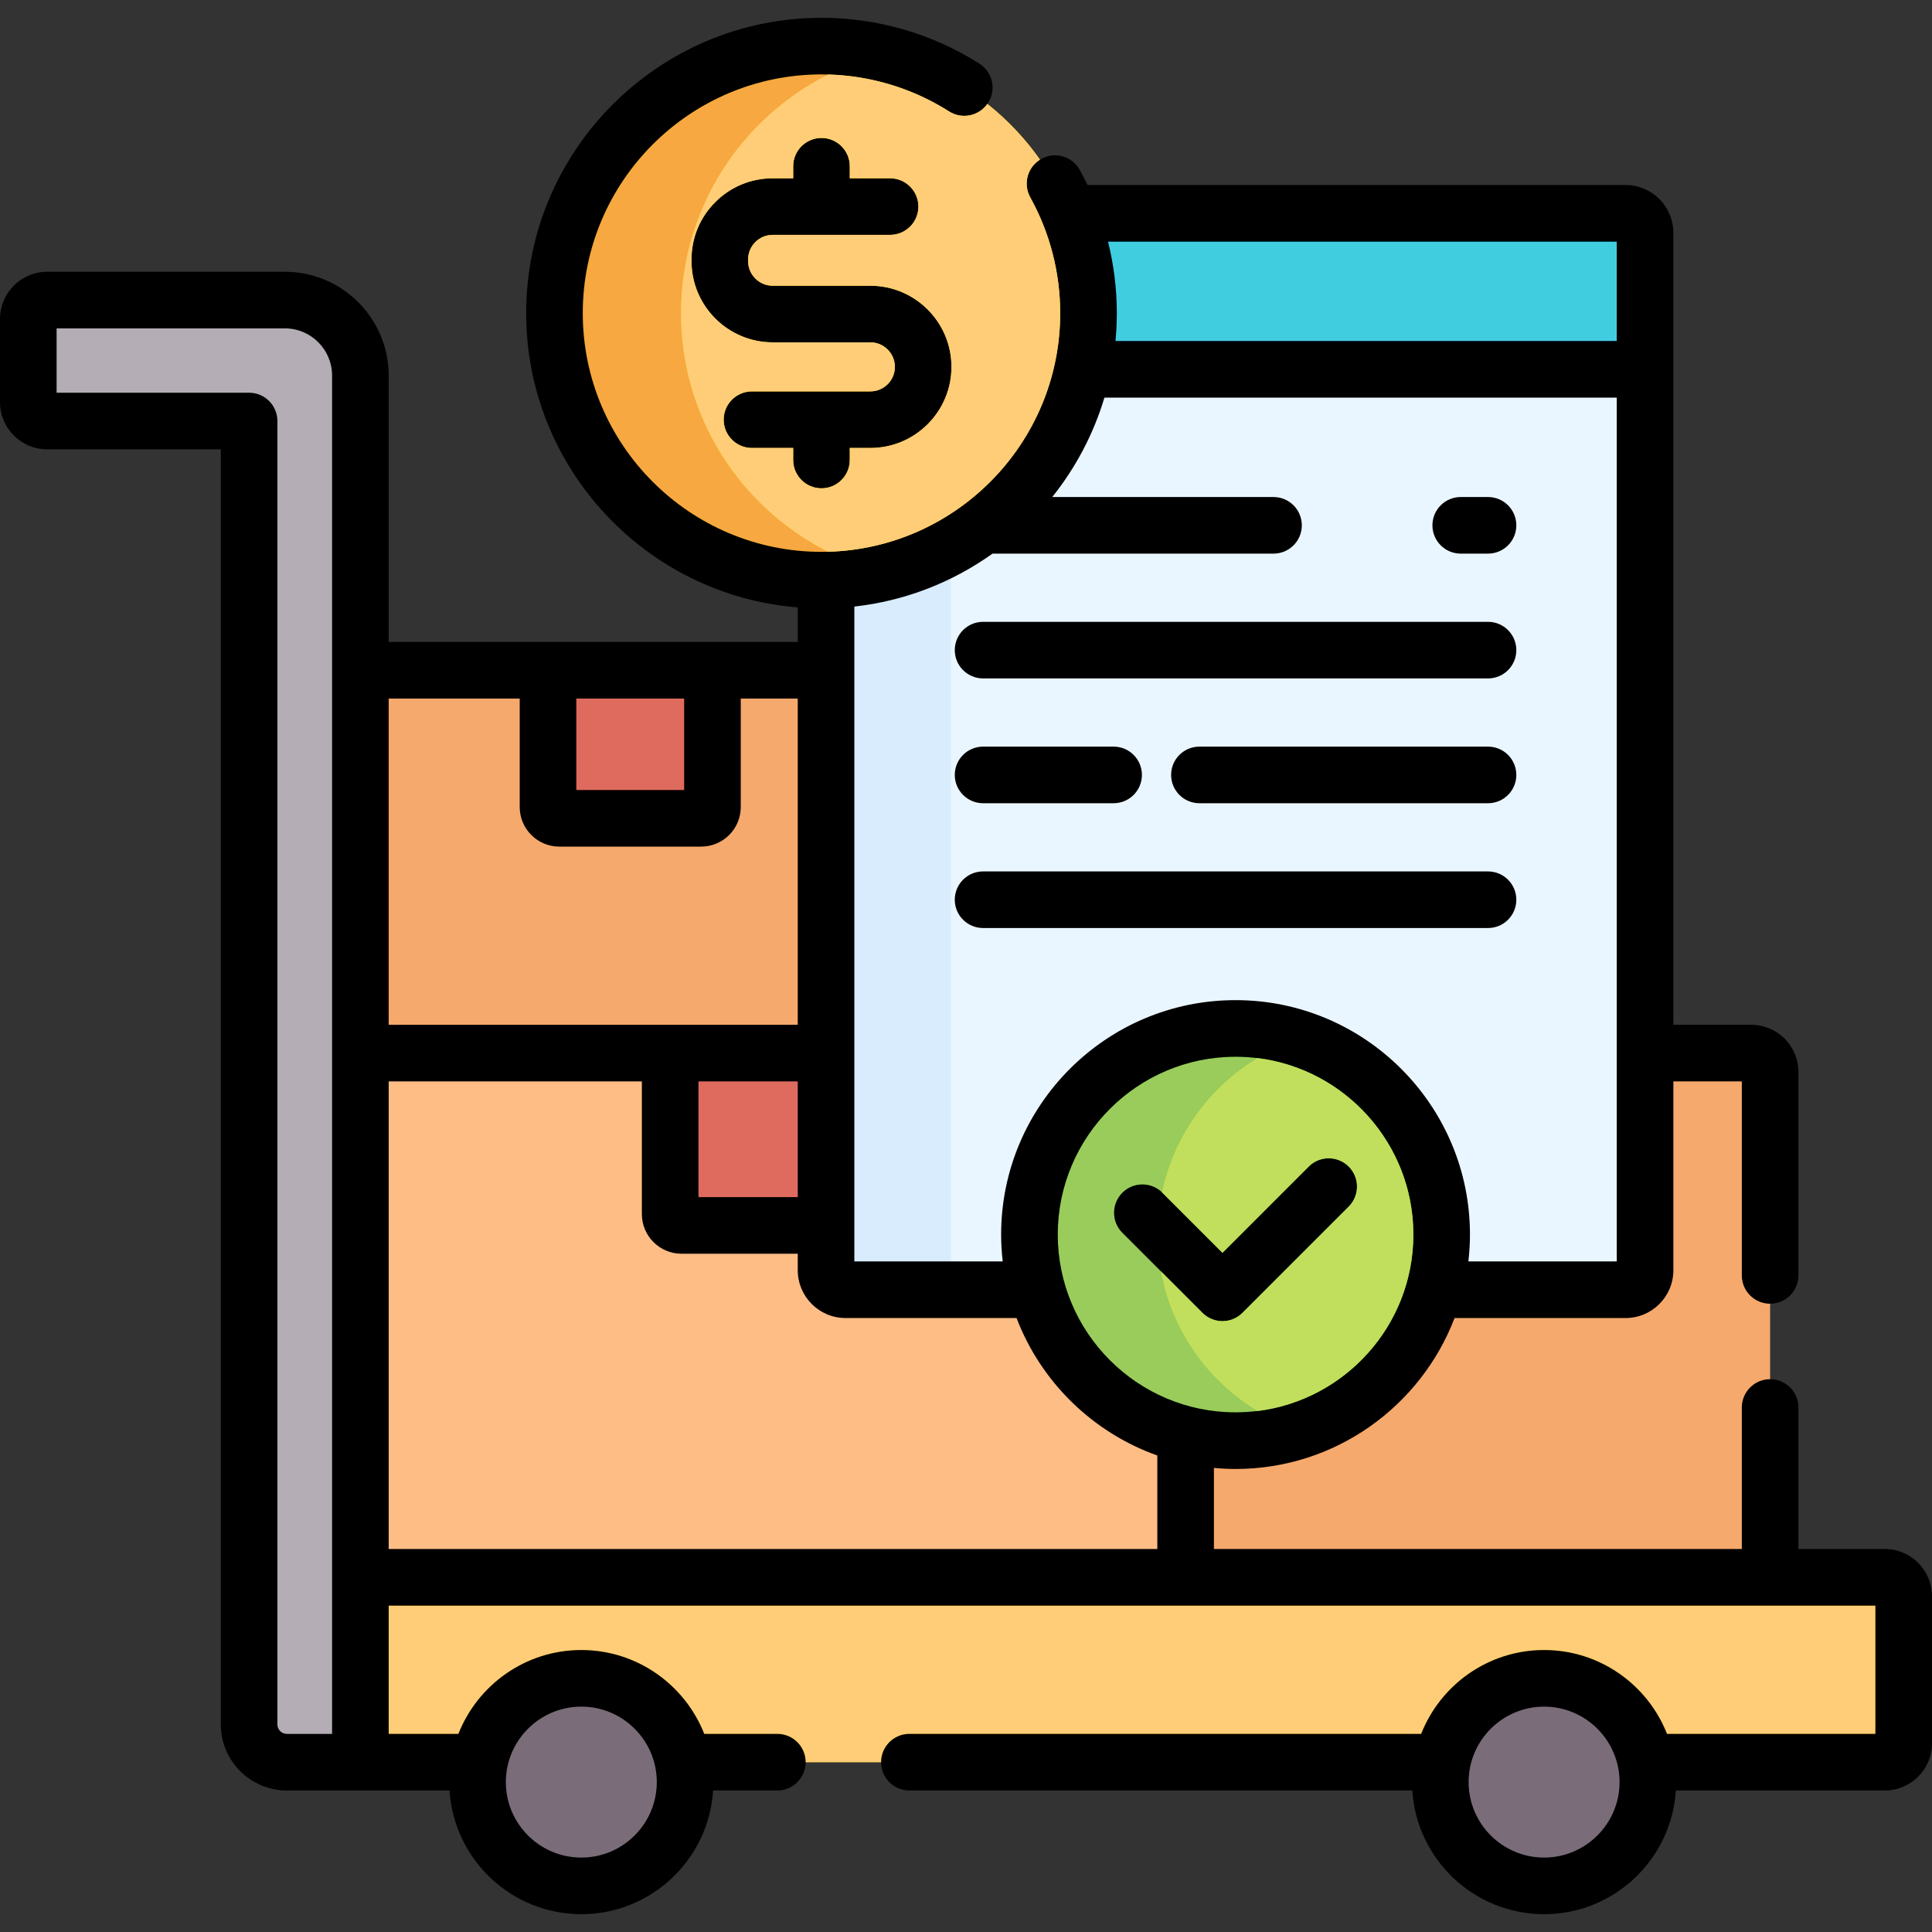<?xml version="1.0" encoding="UTF-8" standalone="no"?>
<!DOCTYPE svg PUBLIC "-//W3C//DTD SVG 1.1//EN" "http://www.w3.org/Graphics/SVG/1.1/DTD/svg11.dtd">
<svg width="100%" height="100%" viewBox="0 0 512 512" version="1.1" xmlns="http://www.w3.org/2000/svg" xmlns:xlink="http://www.w3.org/1999/xlink" xml:space="preserve" xmlns:serif="http://www.serif.com/" style="fill-rule:evenodd;clip-rule:evenodd;stroke-linejoin:round;stroke-miterlimit:2;">
    <rect x="0" y="0" width="512" height="512" fill="#333333" stroke="none"/>
    <g>
        <g>
            <g>
                <path d="M469.101,418.003L469.101,284.079C469.101,281.318 466.862,279.079 464.101,279.079L435.959,279.079L435.959,336.626C435.959,339.48 433.645,341.794 430.791,341.794L380.062,341.794C373.666,364.857 352.535,381.792 327.435,381.792C322.871,381.792 318.44,381.225 314.203,380.17L314.203,418.003L469.101,418.003Z" style="fill:rgb(246,169,108);fill-rule:nonzero;"/>
                <g>
                    <rect x="95.505" y="177.621" width="123.405" height="101.458" style="fill:rgb(246,169,108);fill-rule:nonzero;"/>
                    <g>
                        <path d="M185.81,216.862L148.229,216.862C146.572,216.862 145.229,215.519 145.229,213.862L145.229,177.621L188.81,177.621L188.81,213.862C188.81,215.519 187.467,216.862 185.81,216.862Z" style="fill:rgb(254,100,111);fill-rule:nonzero;"/>
                        <rect x="152.729" y="185.121" width="28.581" height="24.241" style="fill:rgb(222,107,93);"/>
                    </g>
                </g>
                <path d="M95.505,279.079L95.505,418.003L314.202,418.003L314.202,380.17C295.139,375.423 280.04,360.663 274.807,341.794L224.078,341.794C221.224,341.794 218.91,339.48 218.91,336.626L218.91,279.079L95.505,279.079Z" style="fill:rgb(255,189,134);fill-rule:nonzero;"/>
                <path d="M218.91,279.079L177.602,279.079L177.602,321.752C177.602,323.409 178.945,324.752 180.602,324.752L218.91,324.752L218.91,279.079Z" style="fill:rgb(254,100,111);fill-rule:nonzero;"/>
                <rect x="185.102" y="286.579" width="26.309" height="30.673" style="fill:rgb(222,107,93);"/>
            </g>
            <path d="M499.501,418.003L95.505,418.003L95.505,466.998L127.069,466.998C129.532,454.337 140.676,444.777 154.057,444.777C167.438,444.777 178.583,454.337 181.045,466.998L382.21,466.998C384.673,454.337 395.817,444.777 409.198,444.777C422.579,444.777 433.724,454.337 436.186,466.998L499.5,466.998C502.261,466.998 504.499,464.76 504.499,461.999L504.499,423.003C504.5,420.241 502.262,418.003 499.501,418.003Z" style="fill:rgb(250,198,0);fill-rule:nonzero;"/>
            <clipPath id="_clip1">
                <path d="M499.501,418.003L95.505,418.003L95.505,466.998L127.069,466.998C129.532,454.337 140.676,444.777 154.057,444.777C167.438,444.777 178.583,454.337 181.045,466.998L382.21,466.998C384.673,454.337 395.817,444.777 409.198,444.777C422.579,444.777 433.724,454.337 436.186,466.998L499.5,466.998C502.261,466.998 504.499,464.76 504.499,461.999L504.499,423.003C504.5,420.241 502.262,418.003 499.501,418.003Z" clip-rule="nonzero"/>
            </clipPath>
            <g clip-path="url(#_clip1)">
                <path d="M213.5,466.998C213.5,462.855 210.142,459.498 206,459.498L186.631,459.498C181.515,446.503 168.847,437.277 154.057,437.277C139.267,437.277 126.6,446.503 121.483,459.498L103.004,459.498L103.004,425.503L497,425.503L497,459.498L441.772,459.498C436.656,446.503 423.988,437.277 409.198,437.277C394.408,437.277 381.741,446.503 376.624,459.498L241,459.498C236.858,459.498 233.5,462.855 233.5,466.998L213.5,466.998Z" style="fill:rgb(255,205,120);"/>
            </g>
            <g>
                <g>
                    <circle cx="154.057" cy="472.277" r="27.5" style="fill:rgb(122,109,121);"/>
                </g>
                <g>
                    <circle cx="409.198" cy="472.277" r="27.5" style="fill:rgb(122,109,121);"/>
                </g>
            </g>
            <g>
                <path d="M7.5,84.524L7.5,106.578C7.5,109.339 9.738,111.577 12.499,111.577L66.016,111.577L66.016,456.998C66.016,462.521 70.493,466.998 76.016,466.998L95.505,466.998L95.505,99.521C95.505,88.477 86.552,79.524 75.508,79.524L12.499,79.524C9.738,79.524 7.5,81.763 7.5,84.524Z" style="fill:rgb(181,173,182);fill-rule:nonzero;"/>
            </g>
        </g>
        <g>
            <path d="M286.881,97.873C280.123,129.421 252.342,153.152 218.91,153.714L218.91,336.626C218.91,339.48 221.224,341.794 224.078,341.794L274.807,341.794C273.515,337.137 272.811,332.237 272.811,327.169C272.811,297.002 297.267,272.546 327.434,272.546C357.601,272.546 382.057,297.002 382.057,327.169C382.057,332.237 381.352,337.138 380.061,341.794L430.79,341.794C433.644,341.794 435.958,339.48 435.958,336.626L435.958,97.873L286.881,97.873Z" style="fill:rgb(234,246,255);fill-rule:nonzero;"/>
            <path d="M252,336.626L252,144.877C242.169,150.336 230.904,153.512 218.91,153.714L218.91,336.626C218.91,339.48 221.224,341.794 224.078,341.794L257.168,341.794C254.314,341.794 252,339.48 252,336.626Z" style="fill:rgb(216,236,254);fill-rule:nonzero;"/>
            <path d="M430.791,56.531L283.332,56.531C286.63,64.706 288.463,73.629 288.463,82.984C288.463,88.093 287.909,93.071 286.88,97.873L435.958,97.873L435.958,61.698C435.958,58.844 433.645,56.531 430.791,56.531Z" style="fill:rgb(5,147,252);fill-rule:nonzero;"/>
            <clipPath id="_clip2">
                <path d="M430.791,56.531L283.332,56.531C286.63,64.706 288.463,73.629 288.463,82.984C288.463,88.093 287.909,93.071 286.88,97.873L435.958,97.873L435.958,61.698C435.958,58.844 433.645,56.531 430.791,56.531Z" clip-rule="nonzero"/>
            </clipPath>
            <g clip-path="url(#_clip2)">
                <path d="M428.458,64.03L428.458,90.373L295.604,90.373C295.833,87.939 295.963,85.477 295.963,82.984C295.963,76.578 295.164,70.208 293.623,64.03L428.458,64.03Z" style="fill:rgb(65,205,224);"/>
            </g>
            <g>
                <g>
                    <circle cx="327.434" cy="327.168" r="54.623" style="fill:rgb(79,193,35);"/>
                </g>
                <g>
                    <path d="M306.754,327.168C306.754,302.927 322.55,282.387 344.406,275.247C339.062,273.501 333.362,272.545 327.435,272.545C297.267,272.545 272.812,297.001 272.812,327.168C272.812,357.335 297.268,381.791 327.435,381.791C333.362,381.791 339.063,380.835 344.406,379.089C322.549,371.949 306.754,351.409 306.754,327.168Z" style="fill:rgb(71,169,32);fill-rule:nonzero;"/>
                    <clipPath id="_clip3">
                        <path d="M306.754,327.168C306.754,302.927 322.55,282.387 344.406,275.247C339.062,273.501 333.362,272.545 327.435,272.545C297.267,272.545 272.812,297.001 272.812,327.168C272.812,357.335 297.268,381.791 327.435,381.791C333.362,381.791 339.063,380.835 344.406,379.089C322.549,371.949 306.754,351.409 306.754,327.168Z" clip-rule="nonzero"/>
                    </clipPath>
                    <g clip-path="url(#_clip3)">
                        <path d="M333.177,373.944C331.294,374.174 329.378,374.292 327.434,374.292C301.45,374.292 280.311,353.152 280.311,327.169C280.311,301.185 301.45,280.045 327.434,280.045C329.377,280.045 331.294,280.163 333.176,280.393C320.409,288.103 311.053,300.886 307.907,315.953C304.968,313.165 300.325,313.211 297.444,316.092C294.515,319.022 294.515,323.77 297.444,326.699L307.613,336.868C310.432,352.592 319.984,365.977 333.177,373.944Z" style="fill:rgb(154,204,92);"/>
                    </g>
                </g>
            </g>
        </g>
        <g>
            <g>
                <circle cx="217.702" cy="82.984" r="70.761" style="fill:rgb(254,212,2);"/>
            </g>
            <g>
                <path d="M180.478,82.984C180.478,49.683 203.487,21.772 234.471,14.239C229.094,12.932 223.482,12.223 217.703,12.223C178.623,12.223 146.942,43.904 146.942,82.984C146.942,122.064 178.623,153.745 217.703,153.745C223.483,153.745 229.094,153.036 234.471,151.729C203.488,144.196 180.478,116.285 180.478,82.984Z" style="fill:rgb(250,198,0);fill-rule:nonzero;"/>
                <clipPath id="_clip4">
                    <path d="M180.478,82.984C180.478,49.683 203.487,21.772 234.471,14.239C229.094,12.932 223.482,12.223 217.703,12.223C178.623,12.223 146.942,43.904 146.942,82.984C146.942,122.064 178.623,153.745 217.703,153.745C223.483,153.745 229.094,153.036 234.471,151.729C203.488,144.196 180.478,116.285 180.478,82.984Z" clip-rule="nonzero"/>
                </clipPath>
                <g clip-path="url(#_clip4)">
                    <path d="M219.487,146.22C218.894,146.237 218.3,146.245 217.703,146.245C182.821,146.245 154.442,117.866 154.442,82.984C154.442,48.101 182.82,19.722 217.703,19.722C218.299,19.722 218.894,19.73 219.488,19.747C196.353,31.381 180.478,55.323 180.478,82.984C180.478,110.645 196.353,134.586 219.487,146.22Z" style="fill:rgb(247,168,64);"/>
                </g>
            </g>
        </g>
        <g>
            <path d="M499.501,410.503L476.601,410.503L476.601,373C476.601,368.857 473.243,365.5 469.101,365.5C464.959,365.5 461.601,368.857 461.601,373L461.601,410.503L321.702,410.503L321.702,389.017C323.591,389.191 325.501,389.292 327.434,389.292C353.897,389.292 376.535,372.654 385.471,349.294L430.791,349.294C437.776,349.294 443.459,343.611 443.459,336.626L443.459,286.579L461.601,286.579L461.601,338C461.601,342.143 464.959,345.5 469.101,345.5C473.243,345.5 476.601,342.143 476.601,338L476.601,284.079C476.601,277.186 470.994,271.579 464.101,271.579L443.459,271.579L443.459,61.698C443.459,54.713 437.776,49.03 430.791,49.03L288.209,49.03C287.556,47.675 286.869,46.336 286.138,45.02C284.125,41.399 279.559,40.096 275.939,42.108C272.319,44.121 271.015,48.687 273.028,52.307C278.22,61.648 280.964,72.255 280.964,82.984C280.964,117.866 252.585,146.245 217.703,146.245C182.821,146.245 154.442,117.866 154.442,82.984C154.442,48.101 182.82,19.722 217.703,19.722C229.71,19.722 241.407,23.117 251.527,29.537C255.023,31.757 259.658,30.72 261.878,27.222C264.097,23.725 263.061,19.09 259.563,16.871C247.035,8.923 232.56,4.722 217.703,4.722C174.55,4.722 139.442,39.83 139.442,82.984C139.442,124.017 171.191,157.751 211.411,160.969L211.411,170.12L103.005,170.12L103.005,99.52C103.005,84.358 90.67,72.023 75.508,72.023L12.499,72.023C5.607,72.024 -0,77.632 -0,84.523L-0,106.578C-0,113.47 5.607,119.077 12.499,119.077L58.516,119.077L58.516,456.998C58.516,466.647 66.367,474.498 76.016,474.498L119.135,474.498C120.285,492.765 135.504,507.277 154.057,507.277C172.61,507.277 187.829,492.765 188.979,474.498L206,474.498C210.142,474.498 213.5,471.141 213.5,466.998C213.5,462.855 210.142,459.498 206,459.498L186.631,459.498C181.515,446.503 168.847,437.277 154.057,437.277C139.267,437.277 126.6,446.503 121.483,459.498L103.004,459.498L103.004,425.503L497,425.503L497,459.498L441.772,459.498C436.656,446.503 423.988,437.277 409.198,437.277C394.408,437.277 381.741,446.503 376.624,459.498L241,459.498C236.858,459.498 233.5,462.855 233.5,466.998C233.5,471.141 236.858,474.498 241,474.498L374.276,474.498C375.426,492.765 390.645,507.277 409.198,507.277C427.751,507.277 442.97,492.765 444.12,474.498L499.501,474.498C506.393,474.498 512,468.891 512,461.998L512,423.002C512,416.11 506.393,410.503 499.501,410.503ZM88.005,459.498L76.016,459.498C74.638,459.498 73.516,458.377 73.516,456.998L73.516,111.577C73.516,107.434 70.158,104.077 66.016,104.077L15,104.077L15,87.024L75.508,87.024C82.399,87.024 88.005,92.63 88.005,99.521L88.005,459.498ZM154.057,452.277C165.085,452.277 174.057,461.249 174.057,472.277C174.057,483.305 165.085,492.277 154.057,492.277C143.029,492.277 134.057,483.305 134.057,472.277C134.057,461.249 143.029,452.277 154.057,452.277ZM327.434,374.292C301.45,374.292 280.311,353.152 280.311,327.169C280.311,301.185 301.45,280.045 327.434,280.045C353.418,280.045 374.558,301.185 374.558,327.169C374.558,353.152 353.418,374.292 327.434,374.292ZM428.458,64.03L428.458,90.373L295.604,90.373C295.833,87.939 295.963,85.477 295.963,82.984C295.963,76.578 295.164,70.208 293.623,64.03L428.458,64.03ZM226.41,160.749C239.958,159.241 252.466,154.255 263.034,146.716L337.497,146.716C341.639,146.716 344.997,143.359 344.997,139.216C344.997,135.073 341.639,131.716 337.497,131.716L278.862,131.716C285.032,123.988 289.78,115.078 292.683,105.373L428.458,105.373L428.458,334.294L389.136,334.294C389.405,331.954 389.557,329.58 389.557,327.169C389.557,292.914 361.688,265.045 327.433,265.045C293.178,265.045 265.31,292.914 265.31,327.169C265.31,329.58 265.462,331.954 265.731,334.294L226.41,334.294L226.41,160.749ZM269.398,349.294C275.88,366.238 289.569,379.637 306.703,385.722L306.703,410.503L103.005,410.503L103.005,286.579L170.102,286.579L170.102,321.752C170.102,327.542 174.812,332.252 180.602,332.252L211.411,332.252L211.411,336.626C211.411,343.611 217.094,349.294 224.079,349.294L269.398,349.294ZM185.102,286.579L211.411,286.579L211.411,317.252L185.102,317.252L185.102,286.579ZM152.729,185.121L181.31,185.121L181.31,209.362L152.729,209.362L152.729,185.121ZM137.729,185.121L137.729,213.862C137.729,219.652 142.439,224.362 148.229,224.362L185.81,224.362C191.6,224.362 196.31,219.652 196.31,213.862L196.31,185.121L211.41,185.121L211.41,271.579L103.005,271.579L103.005,185.121L137.729,185.121ZM409.198,492.277C398.17,492.277 389.198,483.305 389.198,472.277C389.198,461.249 398.17,452.277 409.198,452.277C420.226,452.277 429.198,461.249 429.198,472.277C429.198,483.305 420.226,492.277 409.198,492.277Z" style="fill-rule:nonzero;"/>
            <path d="M346.819,309.152L323.965,332.007L308.05,316.092C305.121,313.164 300.372,313.164 297.444,316.092C294.515,319.022 294.515,323.77 297.444,326.699L318.662,347.917C320.126,349.381 322.046,350.113 323.965,350.113C325.884,350.113 327.804,349.381 329.268,347.917L357.426,319.759C360.355,316.829 360.355,312.081 357.426,309.152C354.497,306.225 349.748,306.225 346.819,309.152Z" style="fill-rule:nonzero;"/>
            <path d="M333.176,280.393C356.462,283.234 374.558,303.128 374.558,327.169C374.558,351.208 356.462,371.102 333.177,373.944C319.984,365.977 310.432,352.592 307.613,336.868L318.662,347.917C320.126,349.381 322.046,350.113 323.965,350.113C325.884,350.113 327.804,349.381 329.268,347.917L357.426,319.759C360.355,316.829 360.355,312.081 357.426,309.152C354.497,306.225 349.748,306.225 346.819,309.152L323.965,332.007L308.05,316.092C308.003,316.045 307.955,315.998 307.907,315.953C311.053,300.886 320.409,288.103 333.176,280.393Z" style="fill:rgb(194,222,93);"/>
            <path d="M387.108,146.716L394.343,146.716C398.485,146.716 401.843,143.359 401.843,139.216C401.843,135.073 398.485,131.716 394.343,131.716L387.108,131.716C382.966,131.716 379.608,135.073 379.608,139.216C379.608,143.359 382.966,146.716 387.108,146.716Z" style="fill-rule:nonzero;"/>
            <path d="M260.526,179.79L394.343,179.79C398.485,179.79 401.843,176.433 401.843,172.29C401.843,168.147 398.485,164.79 394.343,164.79L260.526,164.79C256.384,164.79 253.026,168.147 253.026,172.29C253.026,176.433 256.384,179.79 260.526,179.79Z" style="fill-rule:nonzero;"/>
            <path d="M394.343,197.863L317.859,197.863C313.717,197.863 310.359,201.22 310.359,205.363C310.359,209.506 313.717,212.863 317.859,212.863L394.343,212.863C398.485,212.863 401.843,209.506 401.843,205.363C401.843,201.22 398.485,197.863 394.343,197.863Z" style="fill-rule:nonzero;"/>
            <path d="M260.526,212.863L295.121,212.863C299.263,212.863 302.621,209.506 302.621,205.363C302.621,201.22 299.263,197.863 295.121,197.863L260.526,197.863C256.384,197.863 253.026,201.22 253.026,205.363C253.026,209.506 256.384,212.863 260.526,212.863Z" style="fill-rule:nonzero;"/>
            <path d="M401.843,238.438C401.843,234.295 398.485,230.938 394.343,230.938L260.526,230.938C256.384,230.938 253.026,234.295 253.026,238.438C253.026,242.581 256.384,245.938 260.526,245.938L394.343,245.938C398.485,245.938 401.843,242.58 401.843,238.438Z" style="fill-rule:nonzero;"/>
            <path d="M217.702,129.408C221.844,129.408 225.202,126.051 225.202,121.908L225.202,118.72L230.65,118.72C242.504,118.72 252.149,109.075 252.149,97.221C252.149,85.367 242.504,75.722 230.65,75.722L204.779,75.722C201.182,75.722 198.255,72.795 198.255,69.199L198.255,68.772C198.255,67.029 198.934,65.39 200.166,64.158C201.398,62.926 203.037,62.247 204.78,62.247L235.885,62.247C240.027,62.247 243.385,58.89 243.385,54.747C243.385,50.604 240.027,47.247 235.885,47.247L225.203,47.247L225.203,44.06C225.203,39.917 221.845,36.56 217.703,36.56C213.561,36.56 210.203,39.917 210.203,44.06L210.203,47.248L204.78,47.248C199.03,47.248 193.625,49.487 189.56,53.553C185.494,57.618 183.255,63.025 183.256,68.774L183.256,69.201C183.257,81.069 192.912,90.724 204.78,90.724L230.651,90.724C234.234,90.724 237.15,93.639 237.15,97.223C237.15,100.807 234.234,103.722 230.651,103.722L199.281,103.722C195.139,103.722 191.781,107.079 191.781,111.222C191.781,115.365 195.139,118.722 199.281,118.722L210.202,118.722L210.202,121.91C210.202,126.051 213.56,129.408 217.702,129.408Z" style="fill-rule:nonzero;"/>
            <path d="M261.66,27.546C266.98,31.772 271.679,36.746 275.597,42.31C272.239,44.414 271.08,48.803 273.028,52.307C278.22,61.648 280.964,72.255 280.964,82.984C280.964,117.269 253.547,145.272 219.487,146.22C196.353,134.586 180.478,110.645 180.478,82.984C180.478,55.323 196.353,31.381 219.488,19.747C230.867,20.066 241.909,23.436 251.527,29.537C254.912,31.687 259.366,30.782 261.66,27.546ZM217.702,129.408C221.844,129.408 225.202,126.051 225.202,121.908L225.202,118.72L230.65,118.72C242.504,118.72 252.149,109.075 252.149,97.221C252.149,85.367 242.504,75.722 230.65,75.722L204.779,75.722C201.182,75.722 198.255,72.795 198.255,69.199L198.255,68.772C198.255,67.029 198.934,65.39 200.166,64.158C201.398,62.926 203.037,62.247 204.78,62.247L235.885,62.247C240.027,62.247 243.385,58.89 243.385,54.747C243.385,50.604 240.027,47.247 235.885,47.247L225.203,47.247L225.203,44.06C225.203,39.917 221.845,36.56 217.703,36.56C213.561,36.56 210.203,39.917 210.203,44.06L210.203,47.248L204.78,47.248C199.03,47.248 193.625,49.487 189.56,53.553C185.494,57.618 183.255,63.025 183.256,68.774L183.256,69.201C183.257,81.069 192.912,90.724 204.78,90.724L230.651,90.724C234.234,90.724 237.15,93.639 237.15,97.223C237.15,100.807 234.234,103.722 230.651,103.722L199.281,103.722C195.139,103.722 191.781,107.079 191.781,111.222C191.781,115.365 195.139,118.722 199.281,118.722L210.202,118.722L210.202,121.91C210.202,126.051 213.56,129.408 217.702,129.408Z" style="fill:rgb(255,205,120);"/>
        </g>
    </g>
</svg>
